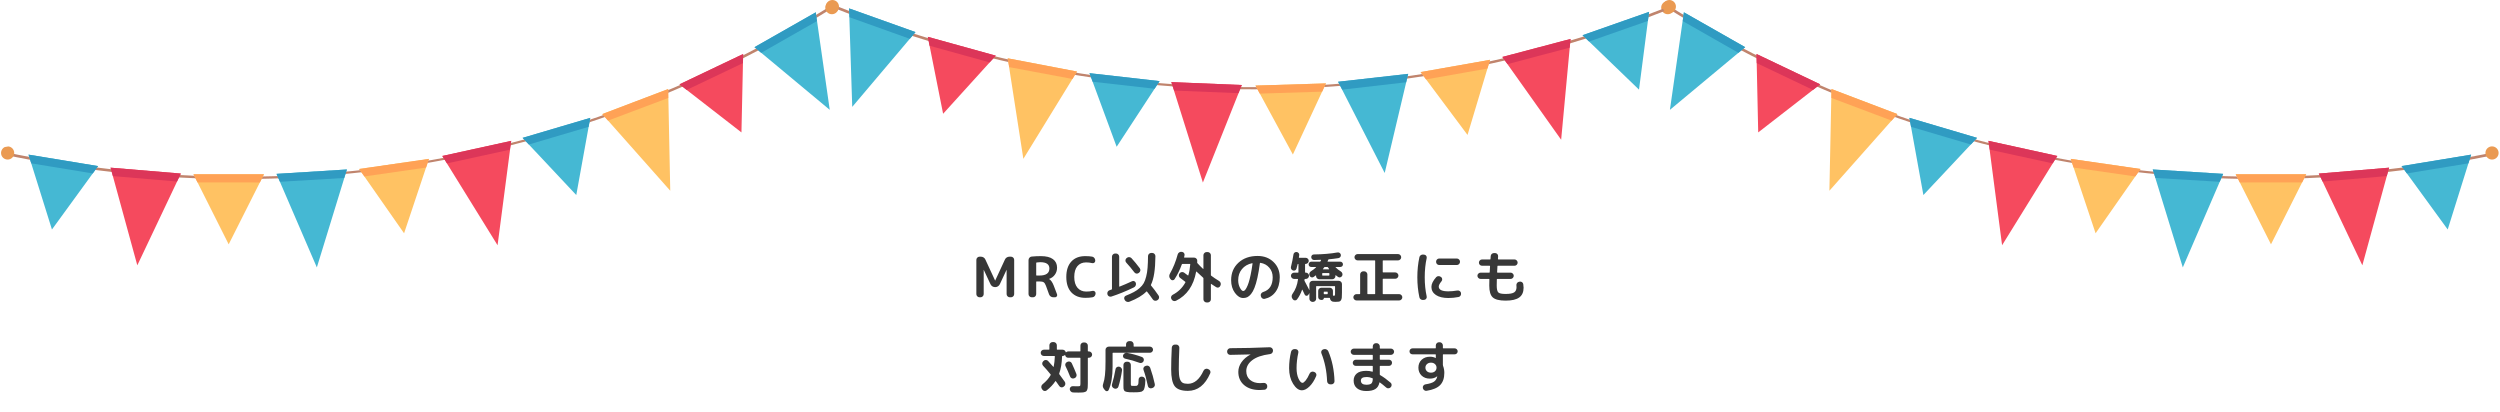 <svg width="1438" height="237" viewBox="0 0 1438 237" fill="none" xmlns="http://www.w3.org/2000/svg">
<path d="M563.421 171C562.93 171 562.503 170.819 562.141 170.456C561.778 170.093 561.597 169.667 561.597 169.176V149.464C561.597 148.973 561.778 148.547 562.141 148.184C562.503 147.821 562.93 147.64 563.421 147.64H564.221C564.775 147.64 565.287 147.789 565.757 148.088C566.226 148.387 566.567 148.781 566.781 149.272L572.381 161.368C572.381 161.389 572.391 161.4 572.413 161.4C572.434 161.4 572.445 161.389 572.445 161.368L578.045 149.272C578.258 148.781 578.599 148.387 579.069 148.088C579.538 147.789 580.05 147.64 580.605 147.64H581.533C582.023 147.64 582.45 147.821 582.813 148.184C583.175 148.547 583.357 148.973 583.357 149.464V169.176C583.357 169.667 583.175 170.093 582.813 170.456C582.45 170.819 582.023 171 581.533 171H580.829C580.338 171 579.911 170.819 579.549 170.456C579.186 170.093 579.005 169.667 579.005 169.176V155.256C579.005 155.235 578.994 155.224 578.973 155.224C578.951 155.224 578.941 155.235 578.941 155.256L575.101 163.48C574.866 163.971 574.503 164.376 574.013 164.696C573.543 164.995 573.042 165.144 572.509 165.144H572.317C571.783 165.144 571.271 164.995 570.781 164.696C570.311 164.376 569.959 163.971 569.725 163.48L565.885 155.256C565.885 155.235 565.874 155.224 565.853 155.224C565.831 155.224 565.821 155.235 565.821 155.256V169.176C565.821 169.667 565.639 170.093 565.277 170.456C564.914 170.819 564.487 171 563.997 171H563.421ZM596.025 151.288V158.232C596.025 158.403 596.121 158.488 596.313 158.488H597.913C601.711 158.488 603.609 157.133 603.609 154.424C603.609 152.013 601.849 150.808 598.329 150.808C597.689 150.808 597.017 150.861 596.313 150.968C596.121 151.011 596.025 151.117 596.025 151.288ZM593.433 171C592.943 171 592.516 170.819 592.153 170.456C591.791 170.093 591.609 169.667 591.609 169.176V149.624C591.609 149.112 591.78 148.653 592.121 148.248C592.463 147.843 592.889 147.619 593.401 147.576C595.215 147.405 596.964 147.32 598.649 147.32C601.785 147.32 604.132 147.907 605.689 149.08C607.247 150.232 608.025 151.864 608.025 153.976C608.025 155.491 607.609 156.824 606.777 157.976C605.967 159.128 604.868 159.939 603.481 160.408C603.46 160.408 603.449 160.419 603.449 160.44C603.449 160.483 603.46 160.504 603.481 160.504C604.505 161.144 605.38 162.403 606.105 164.28L608.025 169.304C608.175 169.709 608.121 170.093 607.865 170.456C607.631 170.819 607.3 171 606.873 171H605.881C605.327 171 604.825 170.851 604.377 170.552C603.929 170.232 603.609 169.816 603.417 169.304L601.625 164.376C601.241 163.352 600.804 162.68 600.313 162.36C599.823 162.04 598.98 161.88 597.785 161.88H596.313C596.121 161.88 596.025 161.976 596.025 162.168V169.176C596.025 169.667 595.844 170.093 595.481 170.456C595.14 170.819 594.724 171 594.233 171H593.433ZM624.314 171.32C620.943 171.32 618.266 170.285 616.282 168.216C614.319 166.125 613.338 163.16 613.338 159.32C613.338 155.523 614.287 152.579 616.186 150.488C618.106 148.376 620.783 147.32 624.218 147.32C625.797 147.32 627.119 147.416 628.186 147.608C628.698 147.693 629.125 147.949 629.466 148.376C629.807 148.803 629.978 149.283 629.978 149.816V150.072C629.978 150.52 629.786 150.872 629.402 151.128C629.039 151.384 628.645 151.459 628.218 151.352C627.173 151.075 625.999 150.936 624.698 150.936C622.586 150.936 620.922 151.661 619.706 153.112C618.511 154.563 617.914 156.632 617.914 159.32C617.914 161.987 618.533 164.056 619.77 165.528C621.029 166.979 622.703 167.704 624.794 167.704C626.202 167.704 627.407 167.576 628.41 167.32C628.837 167.213 629.231 167.288 629.594 167.544C629.978 167.8 630.17 168.152 630.17 168.6V168.824C630.17 169.357 629.999 169.837 629.658 170.264C629.338 170.669 628.911 170.915 628.378 171C627.162 171.213 625.807 171.32 624.314 171.32ZM637.011 169.368L636.979 169.24C636.851 168.749 636.905 168.28 637.139 167.832C637.395 167.384 637.758 167.085 638.227 166.936C638.355 166.893 638.537 166.829 638.771 166.744C639.027 166.659 639.219 166.595 639.347 166.552C639.518 166.488 639.603 166.371 639.603 166.2V147.64C639.603 147.149 639.785 146.723 640.147 146.36C640.51 145.997 640.937 145.816 641.427 145.816H641.939C642.43 145.816 642.857 145.997 643.219 146.36C643.582 146.723 643.763 147.149 643.763 147.64V164.664C643.763 164.835 643.838 164.899 643.987 164.856C646.121 164.024 648.521 162.989 651.187 161.752C651.614 161.539 652.041 161.539 652.467 161.752C652.894 161.944 653.171 162.264 653.299 162.712L653.331 162.744C653.481 163.235 653.449 163.736 653.235 164.248C653.022 164.739 652.681 165.091 652.211 165.304C647.667 167.501 643.347 169.261 639.251 170.584C638.782 170.733 638.323 170.691 637.875 170.456C637.427 170.221 637.139 169.859 637.011 169.368ZM652.467 156.632C650.995 154.669 649.449 152.813 647.827 151.064C647.486 150.701 647.326 150.275 647.347 149.784C647.369 149.272 647.561 148.856 647.923 148.536L648.179 148.344C648.563 148.003 649.001 147.853 649.491 147.896C650.003 147.917 650.441 148.109 650.803 148.472C652.382 150.179 653.982 152.12 655.603 154.296C655.902 154.701 656.009 155.16 655.923 155.672C655.838 156.163 655.593 156.557 655.187 156.856L654.995 157.016C654.59 157.315 654.142 157.432 653.651 157.368C653.161 157.283 652.766 157.037 652.467 156.632ZM646.835 172.312C646.601 171.907 646.558 171.469 646.707 171C646.857 170.552 647.155 170.243 647.603 170.072C649.459 169.325 650.985 168.632 652.179 167.992C653.395 167.352 654.505 166.584 655.507 165.688C656.531 164.792 657.321 163.853 657.875 162.872C658.43 161.869 658.899 160.6 659.283 159.064C659.689 157.507 659.955 155.821 660.083 154.008C660.233 152.195 660.318 149.965 660.339 147.32C660.339 146.829 660.521 146.403 660.883 146.04C661.246 145.677 661.673 145.496 662.163 145.496H662.803C663.294 145.496 663.71 145.677 664.051 146.04C664.414 146.403 664.595 146.829 664.595 147.32C664.553 151.224 664.329 154.488 663.923 157.112C663.539 159.736 662.91 161.965 662.035 163.8C661.971 163.949 661.993 164.099 662.099 164.248C663.422 165.805 664.862 167.725 666.419 170.008C666.697 170.435 666.782 170.893 666.675 171.384C666.59 171.875 666.334 172.259 665.907 172.536L665.619 172.728C665.214 173.005 664.755 173.091 664.243 172.984C663.753 172.877 663.369 172.621 663.091 172.216C661.875 170.467 660.766 168.973 659.763 167.736C659.635 167.587 659.507 167.576 659.379 167.704C657.289 169.88 654.035 171.832 649.619 173.56C649.129 173.752 648.627 173.752 648.115 173.56C647.625 173.389 647.251 173.08 646.995 172.632L646.835 172.312ZM694.035 173.976C693.545 173.976 693.118 173.795 692.755 173.432C692.393 173.091 692.211 172.675 692.211 172.184V160.152C692.211 159.981 692.147 159.832 692.019 159.704C690.483 158.36 689.225 157.197 688.243 156.216C688.222 156.173 688.179 156.163 688.115 156.184C688.073 156.205 688.041 156.237 688.019 156.28C686.547 164.365 682.675 169.944 676.403 173.016C675.934 173.229 675.454 173.251 674.963 173.08C674.473 172.931 674.11 172.621 673.875 172.152L673.747 171.928C673.534 171.501 673.502 171.064 673.651 170.616C673.822 170.147 674.121 169.795 674.547 169.56C677.683 167.939 680.105 165.581 681.811 162.488C681.897 162.317 681.875 162.179 681.747 162.072C681.363 161.773 680.819 161.357 680.115 160.824C679.411 160.291 678.974 159.96 678.803 159.832C678.398 159.533 678.163 159.139 678.099 158.648C678.035 158.136 678.153 157.677 678.451 157.272L678.515 157.208C678.814 156.803 679.219 156.568 679.731 156.504C680.243 156.419 680.702 156.525 681.107 156.824C682.046 157.507 682.75 158.029 683.219 158.392C683.39 158.52 683.497 158.488 683.539 158.296C684.094 156.44 684.457 154.371 684.627 152.088C684.627 151.896 684.542 151.8 684.371 151.8H680.179C679.987 151.8 679.859 151.885 679.795 152.056C678.643 155.235 677.246 158.083 675.603 160.6C675.347 160.984 674.985 161.187 674.515 161.208C674.046 161.229 673.673 161.059 673.395 160.696L673.139 160.376C672.798 159.949 672.606 159.48 672.563 158.968C672.521 158.435 672.638 157.933 672.915 157.464C674.835 154.072 676.329 150.381 677.395 146.392C677.523 145.901 677.801 145.507 678.227 145.208C678.654 144.909 679.123 144.792 679.635 144.856L679.923 144.888C680.414 144.952 680.798 145.187 681.075 145.592C681.353 145.976 681.438 146.403 681.331 146.872C681.225 147.427 681.15 147.768 681.107 147.896C681.065 148.088 681.129 148.184 681.299 148.184H686.899C687.39 148.184 687.806 148.365 688.147 148.728C688.51 149.069 688.681 149.485 688.659 149.976C688.659 150.467 688.649 150.829 688.627 151.064C688.627 151.192 688.702 151.331 688.851 151.48L688.915 151.544C689.833 152.568 690.857 153.603 691.987 154.648C692.03 154.691 692.073 154.701 692.115 154.68C692.179 154.659 692.211 154.627 692.211 154.584V146.776C692.211 146.285 692.393 145.869 692.755 145.528C693.118 145.165 693.545 144.984 694.035 144.984H694.675C695.166 144.984 695.593 145.165 695.955 145.528C696.318 145.869 696.499 146.285 696.499 146.776V158.168C696.499 158.36 696.563 158.499 696.691 158.584C698.014 159.587 699.507 160.589 701.171 161.592C701.619 161.869 701.929 162.243 702.099 162.712C702.27 163.181 702.249 163.661 702.035 164.152L701.875 164.472C701.683 164.92 701.363 165.219 700.915 165.368C700.467 165.517 700.03 165.464 699.603 165.208C698.451 164.504 697.481 163.875 696.691 163.32C696.563 163.235 696.499 163.277 696.499 163.448V172.184C696.499 172.675 696.318 173.091 695.955 173.432C695.593 173.795 695.166 173.976 694.675 173.976H694.035ZM720.243 151.384C717.747 151.917 715.785 153.059 714.355 154.808C712.926 156.536 712.211 158.659 712.211 161.176C712.211 162.797 712.542 164.237 713.203 165.496C713.865 166.755 714.494 167.384 715.091 167.384C715.39 167.384 715.699 167.245 716.019 166.968C716.339 166.669 716.691 166.147 717.075 165.4C717.481 164.632 717.865 163.683 718.227 162.552C718.611 161.4 718.995 159.885 719.379 158.008C719.785 156.109 720.147 153.976 720.467 151.608C720.489 151.544 720.467 151.491 720.403 151.448C720.361 151.384 720.307 151.363 720.243 151.384ZM715.091 171.416C713.363 171.416 711.774 170.424 710.323 168.44C708.873 166.456 708.147 164.035 708.147 161.176C708.147 157.037 709.555 153.677 712.371 151.096C715.187 148.515 718.867 147.224 723.411 147.224C727.081 147.224 730.11 148.376 732.499 150.68C734.91 152.984 736.115 155.917 736.115 159.48C736.115 162.829 735.337 165.592 733.779 167.768C732.243 169.923 730.131 171.299 727.443 171.896C726.931 172.003 726.462 171.907 726.035 171.608C725.63 171.309 725.374 170.904 725.267 170.392L725.203 170.104C725.097 169.635 725.182 169.197 725.459 168.792C725.737 168.387 726.11 168.109 726.579 167.96C730.227 166.829 732.051 164.003 732.051 159.48C732.051 157.304 731.401 155.469 730.099 153.976C728.819 152.461 727.134 151.533 725.043 151.192C724.851 151.149 724.734 151.224 724.691 151.416C724.265 154.637 723.785 157.443 723.251 159.832C722.718 162.2 722.153 164.12 721.555 165.592C720.979 167.043 720.329 168.216 719.603 169.112C718.878 169.987 718.163 170.595 717.459 170.936C716.755 171.256 715.966 171.416 715.091 171.416ZM743.699 155.576C743.251 155.427 742.921 155.139 742.707 154.712C742.494 154.285 742.451 153.848 742.579 153.4C743.198 150.968 743.667 148.643 743.987 146.424C744.051 145.955 744.254 145.581 744.595 145.304C744.958 145.027 745.374 144.909 745.843 144.952C746.291 144.995 746.665 145.197 746.963 145.56C747.262 145.901 747.379 146.296 747.315 146.744L747.123 147.992C747.081 148.184 747.155 148.28 747.347 148.28H751.027C751.497 148.28 751.902 148.451 752.243 148.792C752.606 149.133 752.787 149.549 752.787 150.04C752.787 150.531 752.606 150.947 752.243 151.288C751.902 151.629 751.497 151.8 751.027 151.8H750.931C750.761 151.8 750.675 151.896 750.675 152.088V156.536C750.675 156.728 750.761 156.824 750.931 156.824H751.155C751.646 156.824 752.062 157.005 752.403 157.368C752.766 157.709 752.947 158.125 752.947 158.616C752.947 159.107 752.766 159.533 752.403 159.896C752.062 160.259 751.646 160.44 751.155 160.44H750.707C750.537 160.44 750.43 160.536 750.387 160.728C750.387 160.792 750.377 160.867 750.355 160.952C750.334 161.037 750.323 161.112 750.323 161.176C750.281 161.325 750.313 161.485 750.419 161.656C751.017 162.744 751.859 164.365 752.947 166.52C753.033 166.691 753.086 166.819 753.107 166.904C753.129 166.904 753.15 166.893 753.171 166.872V163.352C753.171 162.861 753.353 162.435 753.715 162.072C754.078 161.709 754.505 161.528 754.995 161.528H770.067C770.558 161.528 770.985 161.709 771.347 162.072C771.71 162.435 771.891 162.861 771.891 163.352V168.376C771.891 169.656 771.859 170.605 771.795 171.224C771.731 171.843 771.561 172.355 771.283 172.76C771.006 173.165 770.654 173.411 770.227 173.496C769.801 173.581 769.15 173.624 768.275 173.624C768.211 173.624 767.774 173.603 766.963 173.56C766.451 173.539 766.003 173.336 765.619 172.952C765.257 172.589 765.054 172.152 765.011 171.64V171.576C765.011 171.405 764.905 171.32 764.691 171.32H763.699H761.651C761.545 171.32 761.491 171.373 761.491 171.48C761.491 171.757 761.385 171.992 761.171 172.184C760.979 172.397 760.745 172.504 760.467 172.504H759.859C759.411 172.504 759.027 172.344 758.707 172.024C758.387 171.704 758.227 171.32 758.227 170.872V167.288C758.227 166.797 758.409 166.381 758.771 166.04C759.134 165.677 759.561 165.496 760.051 165.496H764.915C765.406 165.496 765.822 165.677 766.163 166.04C766.526 166.381 766.707 166.797 766.707 167.288V169.816C766.707 170.008 766.803 170.104 766.995 170.104H767.059C767.486 170.104 767.731 170.051 767.795 169.944C767.881 169.816 767.923 169.421 767.923 168.76V164.856C767.923 164.664 767.827 164.568 767.635 164.568H757.299C757.129 164.568 757.043 164.664 757.043 164.856V171.864C757.043 172.355 756.862 172.771 756.499 173.112C756.137 173.475 755.71 173.656 755.219 173.656H754.995C754.505 173.656 754.078 173.475 753.715 173.112C753.353 172.771 753.171 172.355 753.171 171.864V168.6C753.15 168.579 753.129 168.568 753.107 168.568C753.022 168.909 752.841 169.229 752.563 169.528L752.403 169.752C752.105 170.072 751.742 170.2 751.315 170.136C750.91 170.051 750.622 169.816 750.451 169.432C750.174 168.813 749.737 167.885 749.139 166.648C749.097 166.584 749.033 166.605 748.947 166.712C748.179 168.888 747.209 170.733 746.035 172.248C745.737 172.632 745.342 172.813 744.851 172.792C744.382 172.792 743.998 172.6 743.699 172.216L743.443 171.864C743.123 171.459 742.963 171 742.963 170.488C742.963 169.955 743.113 169.485 743.411 169.08C745.118 166.733 746.185 163.949 746.611 160.728C746.654 160.536 746.579 160.44 746.387 160.44H744.371C743.881 160.44 743.454 160.259 743.091 159.896C742.729 159.533 742.547 159.107 742.547 158.616C742.547 158.125 742.729 157.709 743.091 157.368C743.454 157.005 743.881 156.824 744.371 156.824H746.611C746.782 156.824 746.867 156.728 746.867 156.536V152.024C746.867 151.875 746.793 151.8 746.643 151.8C746.515 151.8 746.43 151.875 746.387 152.024C746.238 152.707 746.025 153.539 745.747 154.52C745.619 154.968 745.353 155.299 744.947 155.512C744.542 155.704 744.126 155.725 743.699 155.576ZM763.699 168.92V168.024C763.699 167.853 763.603 167.768 763.411 167.768H761.683C761.513 167.768 761.427 167.853 761.427 168.024V168.92C761.427 169.112 761.513 169.208 761.683 169.208H763.411C763.603 169.208 763.699 169.112 763.699 168.92ZM768.307 153.56C768.265 153.56 768.233 153.592 768.211 153.656C768.19 153.699 768.19 153.731 768.211 153.752C769.065 154.627 770.078 155.427 771.251 156.152C771.678 156.408 771.966 156.781 772.115 157.272C772.265 157.741 772.233 158.2 772.019 158.648C771.785 159.075 771.433 159.363 770.963 159.512C770.515 159.661 770.089 159.597 769.683 159.32C769.086 158.893 768.649 158.563 768.371 158.328C768.222 158.221 768.147 158.253 768.147 158.424V158.808C768.147 159.299 767.966 159.725 767.603 160.088C767.262 160.451 766.846 160.632 766.355 160.632H760.531H758.835C758.345 160.632 757.918 160.451 757.555 160.088C757.193 159.725 757.011 159.299 757.011 158.808V158.52C757.011 158.477 756.979 158.445 756.915 158.424C756.873 158.403 756.83 158.403 756.787 158.424C756.531 158.637 756.126 158.936 755.571 159.32C755.166 159.597 754.739 159.661 754.291 159.512C753.843 159.363 753.513 159.075 753.299 158.648L753.267 158.552C753.054 158.083 753.022 157.613 753.171 157.144C753.321 156.675 753.619 156.301 754.067 156.024C755.241 155.299 756.211 154.552 756.979 153.784C757.022 153.741 757.033 153.699 757.011 153.656C756.99 153.592 756.958 153.56 756.915 153.56H754.227C753.801 153.56 753.438 153.421 753.139 153.144C752.862 152.845 752.723 152.483 752.723 152.056C752.723 151.629 752.873 151.267 753.171 150.968C753.47 150.669 753.822 150.52 754.227 150.52H759.155C759.326 150.52 759.465 150.435 759.571 150.264L759.859 149.688C759.902 149.645 759.902 149.592 759.859 149.528C759.838 149.464 759.795 149.432 759.731 149.432C758.878 149.475 757.598 149.517 755.891 149.56C755.443 149.56 755.059 149.411 754.739 149.112C754.419 148.792 754.249 148.408 754.227 147.96C754.206 147.533 754.334 147.16 754.611 146.84C754.91 146.52 755.273 146.36 755.699 146.36C760.862 146.296 765.406 145.912 769.331 145.208C769.779 145.123 770.185 145.208 770.547 145.464C770.931 145.72 771.166 146.072 771.251 146.52C771.337 146.989 771.241 147.416 770.963 147.8C770.686 148.163 770.313 148.387 769.843 148.472C767.795 148.792 765.971 149.016 764.371 149.144C764.201 149.144 764.073 149.251 763.987 149.464C763.945 149.571 763.827 149.848 763.635 150.296C763.55 150.445 763.603 150.52 763.795 150.52H770.963C771.369 150.52 771.721 150.669 772.019 150.968C772.318 151.267 772.467 151.629 772.467 152.056C772.467 152.483 772.318 152.845 772.019 153.144C771.721 153.421 771.369 153.56 770.963 153.56H768.307ZM760.979 154.712C760.873 154.861 760.905 154.936 761.075 154.936H764.371C764.414 154.936 764.446 154.915 764.467 154.872C764.51 154.808 764.521 154.755 764.499 154.712C764.265 154.392 764.051 154.083 763.859 153.784C763.753 153.635 763.625 153.56 763.475 153.56H762.099C761.929 153.56 761.79 153.635 761.683 153.784C761.577 153.933 761.342 154.243 760.979 154.712ZM764.659 158.232V157.368C764.659 157.176 764.563 157.08 764.371 157.08H760.787C760.617 157.08 760.531 157.176 760.531 157.368V158.232C760.531 158.424 760.617 158.52 760.787 158.52H764.371C764.563 158.52 764.659 158.424 764.659 158.232ZM780.275 172.824C779.785 172.824 779.358 172.643 778.995 172.28C778.633 171.917 778.451 171.491 778.451 171C778.451 170.509 778.633 170.083 778.995 169.72C779.358 169.357 779.785 169.176 780.275 169.176H782.067C782.259 169.176 782.355 169.091 782.355 168.92V157.88C782.355 157.389 782.526 156.963 782.867 156.6C783.23 156.237 783.657 156.056 784.147 156.056H784.691C785.182 156.056 785.609 156.237 785.971 156.6C786.334 156.963 786.515 157.389 786.515 157.88V168.92C786.515 169.091 786.601 169.176 786.771 169.176H790.707C790.899 169.176 790.995 169.091 790.995 168.92V150.04C790.995 149.869 790.899 149.784 790.707 149.784H780.915C780.425 149.784 779.998 149.603 779.635 149.24C779.273 148.877 779.091 148.451 779.091 147.96C779.091 147.469 779.273 147.043 779.635 146.68C779.998 146.317 780.425 146.136 780.915 146.136H804.147C804.638 146.136 805.065 146.317 805.427 146.68C805.79 147.043 805.971 147.469 805.971 147.96C805.971 148.451 805.79 148.877 805.427 149.24C805.065 149.603 804.638 149.784 804.147 149.784H795.635C795.443 149.784 795.347 149.869 795.347 150.04V156.44C795.347 156.611 795.443 156.696 795.635 156.696H802.547C803.038 156.696 803.465 156.877 803.827 157.24C804.19 157.603 804.371 158.029 804.371 158.52C804.371 159.011 804.19 159.437 803.827 159.8C803.465 160.163 803.038 160.344 802.547 160.344H795.635C795.443 160.344 795.347 160.429 795.347 160.6V168.92C795.347 169.091 795.443 169.176 795.635 169.176H804.787C805.278 169.176 805.705 169.357 806.067 169.72C806.43 170.083 806.611 170.509 806.611 171C806.611 171.491 806.43 171.917 806.067 172.28C805.705 172.643 805.278 172.824 804.787 172.824H780.275ZM827.827 148.696H837.971C838.462 148.696 838.889 148.877 839.251 149.24C839.614 149.603 839.795 150.029 839.795 150.52V150.616C839.795 151.107 839.614 151.533 839.251 151.896C838.889 152.259 838.462 152.44 837.971 152.44H827.827C827.337 152.44 826.91 152.259 826.547 151.896C826.206 151.533 826.035 151.107 826.035 150.616V150.52C826.035 150.029 826.206 149.603 826.547 149.24C826.91 148.877 827.337 148.696 827.827 148.696ZM818.643 172.536C818.131 172.6 817.662 172.483 817.235 172.184C816.809 171.907 816.542 171.512 816.435 171C815.646 167.395 815.251 163.555 815.251 159.48C815.251 155.405 815.646 151.565 816.435 147.96C816.542 147.448 816.809 147.053 817.235 146.776C817.662 146.477 818.131 146.36 818.643 146.424L819.251 146.488C819.721 146.531 820.094 146.755 820.371 147.16C820.649 147.565 820.734 148.003 820.627 148.472C819.881 151.843 819.507 155.512 819.507 159.48C819.507 163.448 819.881 167.117 820.627 170.488C820.734 170.957 820.649 171.395 820.371 171.8C820.094 172.205 819.721 172.429 819.251 172.472L818.643 172.536ZM833.075 171.416C830.067 171.416 827.689 170.84 825.939 169.688C824.211 168.515 823.347 166.957 823.347 165.016C823.347 163.352 824.265 161.485 826.099 159.416C826.441 159.032 826.878 158.84 827.411 158.84C827.945 158.819 828.403 158.968 828.787 159.288L828.947 159.384C829.331 159.683 829.534 160.077 829.555 160.568C829.577 161.059 829.427 161.485 829.107 161.848C828.083 163.085 827.571 164.088 827.571 164.856C827.571 166.669 829.406 167.576 833.075 167.576C834.697 167.576 836.435 167.416 838.291 167.096C838.782 167.011 839.23 167.117 839.635 167.416C840.041 167.693 840.286 168.067 840.371 168.536V168.664C840.457 169.176 840.361 169.645 840.083 170.072C839.806 170.499 839.422 170.755 838.931 170.84C837.011 171.224 835.059 171.416 833.075 171.416ZM851.635 160.44C851.145 160.44 850.718 160.259 850.355 159.896C849.993 159.533 849.811 159.107 849.811 158.616C849.811 158.125 849.993 157.709 850.355 157.368C850.718 157.005 851.145 156.824 851.635 156.824H856.595C856.787 156.824 856.883 156.728 856.883 156.536C856.947 155.405 857.011 154.275 857.075 153.144C857.075 152.952 856.99 152.856 856.819 152.856H852.467C851.977 152.856 851.55 152.685 851.187 152.344C850.846 151.981 850.675 151.555 850.675 151.064C850.675 150.573 850.846 150.147 851.187 149.784C851.55 149.421 851.977 149.24 852.467 149.24H857.043C857.235 149.24 857.331 149.155 857.331 148.984C857.353 148.792 857.374 148.515 857.395 148.152C857.417 147.768 857.438 147.48 857.459 147.288C857.481 146.797 857.683 146.381 858.067 146.04C858.473 145.699 858.921 145.539 859.411 145.56H860.051C860.542 145.581 860.947 145.773 861.267 146.136C861.609 146.499 861.758 146.925 861.715 147.416L861.619 148.952C861.619 149.144 861.705 149.24 861.875 149.24H871.155C871.646 149.24 872.062 149.421 872.403 149.784C872.766 150.147 872.947 150.573 872.947 151.064C872.947 151.555 872.766 151.981 872.403 152.344C872.062 152.685 871.646 152.856 871.155 152.856H861.619C861.427 152.856 861.331 152.941 861.331 153.112C861.289 154.115 861.225 155.256 861.139 156.536C861.139 156.728 861.235 156.824 861.427 156.824H868.915C869.406 156.824 869.822 157.005 870.163 157.368C870.526 157.709 870.707 158.125 870.707 158.616C870.707 159.107 870.526 159.533 870.163 159.896C869.822 160.259 869.406 160.44 868.915 160.44H861.267C861.075 160.44 860.979 160.536 860.979 160.728C860.937 162.563 860.915 163.747 860.915 164.28C860.915 166.307 861.225 167.619 861.843 168.216C862.462 168.792 863.859 169.08 866.035 169.08C868.403 169.08 870.035 168.781 870.931 168.184C871.849 167.587 872.307 166.573 872.307 165.144C872.307 164.995 872.286 164.707 872.243 164.28C872.179 163.768 872.275 163.309 872.531 162.904C872.809 162.477 873.182 162.211 873.651 162.104L874.067 162.008C874.558 161.901 875.006 161.987 875.411 162.264C875.838 162.541 876.094 162.925 876.179 163.416C876.307 164.205 876.371 164.888 876.371 165.464C876.371 168.003 875.539 169.88 873.875 171.096C872.211 172.312 869.598 172.92 866.035 172.92C862.451 172.92 859.987 172.301 858.643 171.064C857.299 169.848 856.627 167.587 856.627 164.28C856.627 163.747 856.649 162.563 856.691 160.728C856.691 160.536 856.606 160.44 856.435 160.44H851.635ZM617.816 217.624C617.347 217.795 616.877 217.773 616.408 217.56C615.96 217.325 615.651 216.973 615.48 216.504C614.691 214.477 613.827 212.504 612.888 210.584C612.675 210.136 612.653 209.688 612.824 209.24C612.995 208.771 613.304 208.44 613.752 208.248L614.072 208.088C614.541 207.875 615.011 207.853 615.48 208.024C615.949 208.195 616.291 208.515 616.504 208.984C617.485 211.096 618.371 213.155 619.16 215.16C619.331 215.629 619.309 216.099 619.096 216.568C618.904 217.016 618.573 217.325 618.104 217.496L617.816 217.624ZM600.408 204.76C599.917 204.76 599.491 204.579 599.128 204.216C598.787 203.853 598.616 203.427 598.616 202.936C598.616 202.445 598.787 202.029 599.128 201.688C599.491 201.325 599.917 201.144 600.408 201.144H603.352C603.523 201.144 603.608 201.048 603.608 200.856V198.584C603.608 198.093 603.789 197.667 604.152 197.304C604.515 196.941 604.941 196.76 605.432 196.76H606.072C606.563 196.76 606.989 196.941 607.352 197.304C607.715 197.667 607.896 198.093 607.896 198.584V200.856C607.896 201.048 607.981 201.144 608.152 201.144H611.224C611.651 201.144 612.035 201.283 612.376 201.56C612.717 201.837 612.931 202.179 613.016 202.584C613.059 202.691 613.133 202.701 613.24 202.616C613.603 202.296 614.008 202.136 614.456 202.136H621.176C621.368 202.136 621.464 202.051 621.464 201.88V198.776C621.464 198.285 621.635 197.869 621.976 197.528C622.339 197.165 622.765 196.984 623.256 196.984H623.896C624.387 196.984 624.813 197.165 625.176 197.528C625.539 197.869 625.72 198.285 625.72 198.776V201.88C625.72 202.051 625.816 202.136 626.008 202.136H626.36C626.851 202.136 627.277 202.317 627.64 202.68C628.003 203.043 628.184 203.469 628.184 203.96C628.184 204.451 628.003 204.877 627.64 205.24C627.277 205.603 626.851 205.784 626.36 205.784H626.008C625.816 205.784 625.72 205.869 625.72 206.04V220.6C625.72 221.475 625.699 222.168 625.656 222.68C625.635 223.171 625.549 223.629 625.4 224.056C625.251 224.504 625.08 224.824 624.888 225.016C624.696 225.208 624.376 225.368 623.928 225.496C623.48 225.645 623 225.731 622.488 225.752C621.976 225.795 621.272 225.816 620.376 225.816C619.181 225.816 618.136 225.795 617.24 225.752C616.728 225.731 616.291 225.539 615.928 225.176C615.565 224.813 615.363 224.376 615.32 223.864C615.299 223.395 615.459 222.989 615.8 222.648C616.141 222.285 616.557 222.115 617.048 222.136C618.541 222.179 619.405 222.2 619.64 222.2C620.515 222.2 621.037 222.136 621.208 222.008C621.379 221.859 621.464 221.421 621.464 220.696V206.04C621.464 205.869 621.368 205.784 621.176 205.784H614.456C614.029 205.784 613.645 205.656 613.304 205.4C612.984 205.123 612.781 204.771 612.696 204.344C612.653 204.216 612.568 204.195 612.44 204.28C612.077 204.6 611.672 204.76 611.224 204.76H611.192C611 204.76 610.904 204.856 610.904 205.048C610.776 208.888 610.232 212.141 609.272 214.808C609.208 214.979 609.229 215.139 609.336 215.288C610.147 216.333 611.192 217.773 612.472 219.608C612.749 220.035 612.845 220.504 612.76 221.016C612.696 221.507 612.461 221.912 612.056 222.232L611.768 222.456C611.384 222.755 610.947 222.872 610.456 222.808C609.965 222.723 609.581 222.477 609.304 222.072C608.109 220.365 607.448 219.427 607.32 219.256C607.235 219.128 607.139 219.139 607.032 219.288C605.731 221.229 604.067 222.989 602.04 224.568C601.656 224.867 601.219 224.973 600.728 224.888C600.237 224.803 599.853 224.547 599.576 224.12L599.256 223.64C598.979 223.235 598.883 222.776 598.968 222.264C599.053 221.752 599.299 221.336 599.704 221.016C601.773 219.331 603.32 217.571 604.344 215.736C604.408 215.608 604.387 215.469 604.28 215.32C602.68 213.336 601.251 211.693 599.992 210.392C599.651 210.029 599.48 209.603 599.48 209.112C599.48 208.621 599.661 208.195 600.024 207.832L600.28 207.576C600.621 207.213 601.048 207.043 601.56 207.064C602.072 207.064 602.499 207.245 602.84 207.608C603.736 208.568 604.739 209.688 605.848 210.968C605.891 211.011 605.933 211.032 605.976 211.032C606.019 211.011 606.051 210.979 606.072 210.936C606.435 209.229 606.659 207.267 606.744 205.048C606.744 204.856 606.648 204.76 606.456 204.76H600.408ZM635.704 224.568L635.032 223.768C634.285 222.851 634.125 221.837 634.552 220.728C635.043 219.299 635.384 217.645 635.576 215.768C635.789 213.891 635.896 211.235 635.896 207.8V201.176C635.896 200.685 636.077 200.269 636.44 199.928C636.803 199.565 637.229 199.384 637.72 199.384H647.416C647.608 199.384 647.704 199.288 647.704 199.096V198.04C647.704 197.549 647.875 197.123 648.216 196.76C648.579 196.397 649.005 196.216 649.496 196.216H650.264C650.755 196.216 651.171 196.397 651.512 196.76C651.875 197.123 652.056 197.549 652.056 198.04V199.096C652.056 199.288 652.152 199.384 652.344 199.384H661.464C661.933 199.384 662.339 199.555 662.68 199.896C663.043 200.237 663.224 200.653 663.224 201.144C663.224 201.635 663.043 202.051 662.68 202.392C662.339 202.733 661.933 202.904 661.464 202.904H640.248C640.056 202.904 639.96 202.989 639.96 203.16V210.904C639.96 216.557 639.203 221.037 637.688 224.344C637.517 224.749 637.208 224.973 636.76 225.016C636.333 225.059 635.981 224.909 635.704 224.568ZM643.704 210.904L643.864 210.936C644.355 211.043 644.749 211.309 645.048 211.736C645.368 212.141 645.485 212.589 645.4 213.08C644.888 216.536 644.184 219.661 643.288 222.456C643.139 222.925 642.829 223.256 642.36 223.448C641.891 223.661 641.432 223.672 640.984 223.48L640.728 223.352C640.259 223.16 639.917 222.829 639.704 222.36C639.491 221.891 639.469 221.411 639.64 220.92C640.429 218.403 641.101 215.533 641.656 212.312C641.741 211.821 641.987 211.448 642.392 211.192C642.797 210.915 643.235 210.819 643.704 210.904ZM652.184 225.656C651.16 225.656 650.36 225.645 649.784 225.624C649.208 225.603 648.664 225.539 648.152 225.432C647.64 225.325 647.277 225.208 647.064 225.08C646.872 224.952 646.691 224.717 646.52 224.376C646.349 224.035 646.253 223.683 646.232 223.32C646.211 222.957 646.2 222.445 646.2 221.784V209.88C646.2 209.389 646.381 208.963 646.744 208.6C647.107 208.237 647.533 208.056 648.024 208.056H648.664C649.155 208.056 649.571 208.237 649.912 208.6C650.275 208.963 650.456 209.389 650.456 209.88V220.856C650.456 221.411 650.531 221.741 650.68 221.848C650.851 221.933 651.416 221.976 652.376 221.976C653.016 221.976 653.453 221.965 653.688 221.944C653.923 221.901 654.157 221.752 654.392 221.496C654.627 221.24 654.765 220.888 654.808 220.44C654.851 219.971 654.893 219.245 654.936 218.264C654.957 217.773 655.149 217.368 655.512 217.048C655.875 216.728 656.301 216.589 656.792 216.632L657.08 216.664C657.592 216.728 658.008 216.963 658.328 217.368C658.669 217.752 658.829 218.2 658.808 218.712C658.765 219.608 658.723 220.355 658.68 220.952C658.637 221.528 658.552 222.083 658.424 222.616C658.317 223.149 658.2 223.565 658.072 223.864C657.965 224.163 657.773 224.44 657.496 224.696C657.219 224.952 656.952 225.133 656.696 225.24C656.461 225.347 656.077 225.432 655.544 225.496C655.032 225.581 654.541 225.624 654.072 225.624C653.624 225.645 652.995 225.656 652.184 225.656ZM647.16 206.296C646.712 206.189 646.371 205.944 646.136 205.56C645.901 205.155 645.859 204.739 646.008 204.312C646.179 203.821 646.477 203.459 646.904 203.224C647.331 202.968 647.789 202.883 648.28 202.968C651.075 203.48 653.923 204.269 656.824 205.336C657.293 205.507 657.624 205.827 657.816 206.296C658.008 206.744 658.008 207.203 657.816 207.672C657.624 208.141 657.293 208.472 656.824 208.664C656.376 208.856 655.917 208.867 655.448 208.696C652.845 207.715 650.083 206.915 647.16 206.296ZM659.224 210.392C659.715 210.221 660.184 210.253 660.632 210.488C661.101 210.723 661.421 211.075 661.592 211.544C662.68 214.595 663.565 217.731 664.248 220.952C664.355 221.443 664.269 221.901 663.992 222.328C663.715 222.755 663.331 223.043 662.84 223.192L662.392 223.32C661.923 223.448 661.475 223.384 661.048 223.128C660.621 222.893 660.365 222.541 660.28 222.072C659.533 218.509 658.691 215.405 657.752 212.76C657.581 212.291 657.603 211.843 657.816 211.416C658.029 210.968 658.371 210.669 658.84 210.52L659.224 210.392ZM683.256 224.824C679.629 224.824 677.123 223.949 675.736 222.2C674.349 220.429 673.656 217.176 673.656 212.44C673.656 208.579 673.773 204.419 674.008 199.96C674.051 199.448 674.243 199.021 674.584 198.68C674.947 198.339 675.384 198.179 675.896 198.2H676.664C677.155 198.221 677.56 198.413 677.88 198.776C678.221 199.139 678.381 199.565 678.36 200.056C678.147 204.643 678.04 208.771 678.04 212.44C678.04 214.744 678.221 216.504 678.584 217.72C678.968 218.915 679.512 219.725 680.216 220.152C680.92 220.557 681.933 220.76 683.256 220.76C686.947 220.76 689.955 218.243 692.28 213.208C692.493 212.76 692.824 212.44 693.272 212.248C693.741 212.035 694.211 212.013 694.68 212.184L695.096 212.376C695.565 212.547 695.907 212.867 696.12 213.336C696.333 213.805 696.333 214.264 696.12 214.712C693.197 221.453 688.909 224.824 683.256 224.824ZM707.64 204.12C707.149 204.12 706.723 203.949 706.36 203.608C706.019 203.245 705.848 202.819 705.848 202.328V202.104C705.848 201.613 706.029 201.187 706.392 200.824C706.755 200.461 707.181 200.28 707.672 200.28C714.968 200.259 722.509 200.077 730.296 199.736C730.787 199.715 731.224 199.875 731.608 200.216C731.992 200.557 732.195 200.973 732.216 201.464V201.688C732.237 202.2 732.077 202.648 731.736 203.032C731.416 203.395 731 203.608 730.488 203.672C725.965 204.248 722.563 205.421 720.28 207.192C717.997 208.941 716.856 211.032 716.856 213.464C716.856 215.597 717.581 217.283 719.032 218.52C720.483 219.757 722.392 220.376 724.76 220.376C725.485 220.376 726.189 220.333 726.872 220.248C727.363 220.205 727.8 220.333 728.184 220.632C728.589 220.931 728.824 221.325 728.888 221.816L728.92 222.104C728.984 222.595 728.867 223.043 728.568 223.448C728.269 223.875 727.875 224.12 727.384 224.184C726.36 224.291 725.411 224.344 724.536 224.344C720.803 224.344 717.827 223.395 715.608 221.496C713.389 219.597 712.28 217.059 712.28 213.88C712.28 211.939 712.888 210.093 714.104 208.344C715.32 206.595 717.037 205.123 719.256 203.928C719.277 203.928 719.288 203.907 719.288 203.864H719.256C715.949 203.992 712.077 204.077 707.64 204.12ZM763.352 219.256C763.117 213.432 762.019 208.077 760.056 203.192C759.885 202.744 759.896 202.307 760.088 201.88C760.28 201.432 760.611 201.133 761.08 200.984L761.528 200.856C762.019 200.707 762.499 200.749 762.968 200.984C763.459 201.197 763.811 201.539 764.024 202.008C766.221 207.149 767.416 212.899 767.608 219.256C767.629 219.747 767.459 220.173 767.096 220.536C766.733 220.899 766.307 221.08 765.816 221.08H765.176C764.685 221.08 764.259 220.899 763.896 220.536C763.555 220.173 763.373 219.747 763.352 219.256ZM748.856 224.504C747.043 224.504 745.357 223.267 743.8 220.792C742.264 218.317 741.496 215.32 741.496 211.8C741.496 208.579 741.869 205.421 742.616 202.328C742.744 201.816 743.021 201.421 743.448 201.144C743.896 200.845 744.387 200.728 744.92 200.792L745.464 200.856C745.933 200.899 746.296 201.123 746.552 201.528C746.829 201.933 746.915 202.371 746.808 202.84C746.125 205.869 745.784 208.856 745.784 211.8C745.784 214.168 746.157 216.163 746.904 217.784C747.672 219.405 748.429 220.216 749.176 220.216C749.645 220.216 750.253 219.768 751 218.872C751.747 217.955 752.504 216.632 753.272 214.904C753.485 214.435 753.816 214.104 754.264 213.912C754.733 213.699 755.203 213.677 755.672 213.848L756.024 213.976C756.493 214.147 756.835 214.467 757.048 214.936C757.261 215.384 757.272 215.832 757.08 216.28C755.992 218.861 754.691 220.877 753.176 222.328C751.661 223.779 750.221 224.504 748.856 224.504ZM785.88 221.304C787.288 221.304 788.259 221.069 788.792 220.6C789.325 220.109 789.603 219.203 789.624 217.88C789.624 217.709 789.539 217.592 789.368 217.528C788.216 217.08 787.192 216.856 786.296 216.856C785.037 216.856 784.131 217.027 783.576 217.368C783.043 217.709 782.776 218.232 782.776 218.936C782.776 219.683 783.043 220.269 783.576 220.696C784.131 221.101 784.899 221.304 785.88 221.304ZM778.744 204.12C778.253 204.12 777.827 203.939 777.464 203.576C777.101 203.213 776.92 202.787 776.92 202.296C776.92 201.805 777.101 201.389 777.464 201.048C777.827 200.685 778.253 200.504 778.744 200.504H789.336C789.528 200.504 789.624 200.408 789.624 200.216V199.224C789.624 198.733 789.795 198.307 790.136 197.944C790.499 197.581 790.925 197.4 791.416 197.4H791.864C792.355 197.4 792.771 197.581 793.112 197.944C793.475 198.307 793.656 198.733 793.656 199.224V200.216C793.656 200.408 793.752 200.504 793.944 200.504H800.056C800.547 200.504 800.973 200.685 801.336 201.048C801.699 201.389 801.88 201.805 801.88 202.296C801.88 202.787 801.699 203.213 801.336 203.576C800.973 203.939 800.547 204.12 800.056 204.12H793.944C793.752 204.12 793.656 204.205 793.656 204.376V206.616C793.656 206.808 793.752 206.904 793.944 206.904H798.936C799.427 206.904 799.843 207.075 800.184 207.416C800.525 207.757 800.696 208.173 800.696 208.664C800.696 209.155 800.525 209.581 800.184 209.944C799.843 210.285 799.427 210.456 798.936 210.456H793.944C793.752 210.456 793.656 210.552 793.656 210.744V215.352C793.656 215.523 793.731 215.661 793.88 215.768C795.8 216.877 797.795 218.328 799.864 220.12C800.248 220.44 800.451 220.856 800.472 221.368C800.493 221.88 800.333 222.317 799.992 222.68L799.896 222.776C799.555 223.139 799.128 223.331 798.616 223.352C798.125 223.395 797.699 223.245 797.336 222.904C795.992 221.731 794.787 220.76 793.72 219.992C793.571 219.885 793.475 219.917 793.432 220.088C793.091 221.795 792.312 223.021 791.096 223.768C789.901 224.536 788.163 224.92 785.88 224.92C783.619 224.92 781.837 224.387 780.536 223.32C779.256 222.275 778.616 220.813 778.616 218.936C778.616 217.251 779.203 215.896 780.376 214.872C781.571 213.827 783.405 213.304 785.88 213.304C787.096 213.304 788.259 213.464 789.368 213.784C789.539 213.827 789.624 213.763 789.624 213.592V210.744C789.624 210.552 789.528 210.456 789.336 210.456H779.864C779.373 210.456 778.957 210.285 778.616 209.944C778.275 209.603 778.104 209.187 778.104 208.696C778.104 208.205 778.275 207.789 778.616 207.448C778.957 207.085 779.373 206.904 779.864 206.904H789.336C789.528 206.904 789.624 206.808 789.624 206.616V204.408C789.624 204.216 789.528 204.12 789.336 204.12H778.744ZM825.4 213.56C825.997 213.005 826.296 212.312 826.296 211.48C826.296 210.648 825.997 209.965 825.4 209.432C824.803 208.877 824.035 208.6 823.096 208.6C822.157 208.6 821.389 208.877 820.792 209.432C820.195 209.965 819.896 210.648 819.896 211.48C819.896 212.312 820.195 213.005 820.792 213.56C821.389 214.093 822.157 214.36 823.096 214.36C824.035 214.36 824.803 214.093 825.4 213.56ZM812.44 203.8C811.971 203.8 811.565 203.64 811.224 203.32C810.904 202.979 810.744 202.573 810.744 202.104C810.744 201.635 810.904 201.229 811.224 200.888C811.565 200.547 811.971 200.376 812.44 200.376H825.592C825.784 200.376 825.88 200.291 825.88 200.12V198.68C825.88 198.189 826.061 197.763 826.424 197.4C826.787 197.037 827.213 196.856 827.704 196.856H828.12C828.611 196.856 829.037 197.037 829.4 197.4C829.763 197.763 829.944 198.189 829.944 198.68V200.088C829.944 200.28 830.029 200.376 830.2 200.376H836.76C837.229 200.376 837.624 200.547 837.944 200.888C838.285 201.229 838.456 201.635 838.456 202.104C838.456 202.573 838.285 202.979 837.944 203.32C837.624 203.64 837.229 203.8 836.76 203.8H830.2C830.029 203.8 829.944 203.896 829.944 204.088V209.88C829.944 210.093 829.976 210.275 830.04 210.424C830.531 211.704 830.776 213.048 830.776 214.456C830.776 217.485 829.987 219.821 828.408 221.464C826.829 223.107 824.216 224.216 820.568 224.792C820.077 224.877 819.619 224.76 819.192 224.44C818.787 224.12 818.531 223.715 818.424 223.224V223.096C818.339 222.627 818.435 222.2 818.712 221.816C819.011 221.411 819.405 221.165 819.896 221.08C822.221 220.717 823.864 220.205 824.824 219.544C825.784 218.861 826.403 217.891 826.68 216.632C826.68 216.611 826.68 216.589 826.68 216.568C826.701 216.547 826.712 216.525 826.712 216.504V216.472H826.616C825.528 217.347 824.141 217.784 822.456 217.784C820.515 217.784 818.925 217.197 817.688 216.024C816.472 214.829 815.864 213.315 815.864 211.48C815.864 209.624 816.483 208.109 817.72 206.936C818.979 205.763 820.6 205.176 822.584 205.176C823.715 205.176 824.781 205.421 825.784 205.912C825.805 205.912 825.816 205.923 825.816 205.944C825.816 205.944 825.827 205.944 825.848 205.944C825.869 205.944 825.88 205.933 825.88 205.912V204.088C825.88 203.896 825.784 203.8 825.592 203.8H812.44Z" fill="#373737"/>
<g clip-path="url(#clip0_373_34)">
<path d="M1189.45 93.288C1108.48 79.011 1031.13 49.302 959.545 4.967L960.353 3.648C1104.8 93.105 1269.06 122.068 1435.37 87.407L1435.7 88.925C1353.26 106.103 1270.42 107.565 1189.45 93.288Z" fill="#C0846D"/>
<path d="M968.568 7.074L960.533 63.181L1003.83 27.134L968.568 7.074Z" fill="#45B8D3"/>
<path d="M967.925 12.141L999.954 30.391L1003.83 27.134L968.568 7.074L967.925 12.141Z" fill="#309BC2"/>
<path d="M1053.46 51.203L1052.27 109.712L1091.37 65.621L1053.46 51.203Z" fill="#FFC263"/>
<path d="M1053.44 56.349L1088.06 69.374L1091.37 65.621L1053.46 51.203L1053.44 56.349Z" fill="#FFA256"/>
<path d="M1098.29 67.785L1106.33 112.19L1137.2 79.295L1098.29 67.785Z" fill="#45B8D3"/>
<path d="M1099.24 72.955L1133.61 83.118L1137.2 79.295L1098.29 67.785L1099.24 72.955Z" fill="#309BC2"/>
<path d="M1143.76 81.012L1151.6 141.069L1183.38 89.711L1143.76 81.012Z" fill="#F54A5E"/>
<path d="M1144.51 86.103L1180.68 93.987L1183.38 89.711L1143.76 81.012L1144.51 86.103Z" fill="#DC3659"/>
<path d="M1191.08 91.392L1205.38 134.185L1231.22 97.2L1191.08 91.392Z" fill="#FFC263"/>
<path d="M1192.74 96.377L1228.22 101.497L1231.22 97.2L1191.08 91.392L1192.74 96.377Z" fill="#FFA256"/>
<path d="M1238.26 97.484L1255.55 153.82L1278.76 100.005L1238.26 97.484Z" fill="#45B8D3"/>
<path d="M1239.82 102.363L1276.76 104.567L1278.76 100.005L1238.26 97.484L1239.82 102.363Z" fill="#309BC2"/>
<path d="M1285.97 100.244L1306.27 140.538L1326.53 100.224L1285.97 100.244Z" fill="#FFC263"/>
<path d="M1288.33 104.939L1324.18 104.916L1326.53 100.224L1285.97 100.244L1288.33 104.939Z" fill="#FFA256"/>
<path d="M1333.78 99.834L1358.82 152.609L1374.21 96.442L1333.78 99.834Z" fill="#F54A5E"/>
<path d="M1336 104.416L1372.86 101.294L1374.21 96.442L1333.78 99.834L1336 104.416Z" fill="#DC3659"/>
<path d="M1381.38 95.537L1407.92 132.004L1421.4 88.943L1381.38 95.537Z" fill="#45B8D3"/>
<path d="M1384.45 99.768L1419.84 93.951L1421.4 88.943L1381.38 95.537L1384.45 99.768Z" fill="#309BC2"/>
<path d="M1010.34 31.056L1011.32 76.164L1046.96 48.508L1010.34 31.056Z" fill="#F54A5E"/>
<path d="M1010.46 36.301L1042.81 51.716L1046.96 48.508L1010.34 31.056L1010.46 36.301Z" fill="#DC3659"/>
<path d="M963.04 5.052C962.677 7.113 960.708 8.492 958.648 8.129C956.589 7.766 955.21 5.796 955.574 3.735C955.937 1.675 957.906 0.295 959.966 0.658C962.025 1.021 963.403 2.991 963.04 5.052Z" fill="#EA9A52"/>
<path d="M1437.14 88.65C1436.78 90.71 1434.81 92.09 1432.75 91.727C1430.69 91.364 1429.32 89.394 1429.68 87.333C1430.04 85.272 1432.01 83.893 1434.07 84.256C1436.13 84.619 1437.51 86.589 1437.14 88.65Z" fill="#EA9A52"/>
</g>
<g clip-path="url(#clip1_373_34)">
<path d="M248.354 93.288C329.324 79.011 406.673 49.302 478.258 4.967L477.45 3.648C333.004 93.105 168.747 122.068 2.43 87.407L2.108 88.925C84.539 106.103 167.384 107.565 248.354 93.288Z" fill="#C0846D"/>
<path d="M469.235 7.074L477.27 63.181L433.971 27.134L469.235 7.074Z" fill="#45B8D3"/>
<path d="M469.877 12.141L437.848 30.391L433.971 27.134L469.235 7.074L469.877 12.141Z" fill="#309BC2"/>
<path d="M384.341 51.203L385.529 109.712L346.43 65.621L384.341 51.203Z" fill="#FFC263"/>
<path d="M384.363 56.349L349.746 69.374L346.43 65.621L384.341 51.203L384.363 56.349Z" fill="#FFA256"/>
<path d="M339.511 67.785L331.472 112.19L300.601 79.295L339.511 67.785Z" fill="#45B8D3"/>
<path d="M338.565 72.955L304.195 83.118L300.601 79.295L339.511 67.785L338.565 72.955Z" fill="#309BC2"/>
<path d="M294.046 81.012L286.201 141.069L254.419 89.711L294.046 81.012Z" fill="#F54A5E"/>
<path d="M293.292 86.103L257.119 93.987L254.419 89.711L294.046 81.012L293.292 86.103Z" fill="#DC3659"/>
<path d="M246.722 91.392L232.426 134.185L206.585 97.2L246.722 91.392Z" fill="#FFC263"/>
<path d="M245.064 96.377L209.584 101.497L206.585 97.2L246.722 91.392L245.064 96.377Z" fill="#FFA256"/>
<path d="M199.541 97.484L182.251 153.82L159.046 100.005L199.541 97.484Z" fill="#45B8D3"/>
<path d="M197.983 102.363L161.045 104.567L159.046 100.005L199.541 97.484L197.983 102.363Z" fill="#309BC2"/>
<path d="M151.832 100.244L131.536 140.538L111.272 100.224L151.832 100.244Z" fill="#FFC263"/>
<path d="M149.474 104.939L113.618 104.916L111.272 100.224L151.832 100.244L149.474 104.939Z" fill="#FFA256"/>
<path d="M104.021 99.834L78.979 152.609L63.59 96.442L104.021 99.834Z" fill="#F54A5E"/>
<path d="M101.806 104.416L64.947 101.294L63.59 96.442L104.021 99.834L101.806 104.416Z" fill="#DC3659"/>
<path d="M56.424 95.537L29.878 132.004L16.401 88.943L56.424 95.537Z" fill="#45B8D3"/>
<path d="M53.351 99.768L17.963 93.951L16.401 88.943L56.424 95.537L53.351 99.768Z" fill="#309BC2"/>
<path d="M427.465 31.056L426.482 76.164L390.841 48.508L427.465 31.056Z" fill="#F54A5E"/>
<path d="M427.343 36.301L394.991 51.716L390.841 48.508L427.465 31.056L427.343 36.301Z" fill="#DC3659"/>
<path d="M474.763 5.052C475.126 7.113 477.095 8.492 479.155 8.129C481.214 7.766 482.592 5.796 482.229 3.735C481.866 1.675 479.897 0.295 477.837 0.658C475.778 1.021 474.399 2.991 474.763 5.052Z" fill="#EA9A52"/>
<path d="M0.658 88.65C1.021 90.71 2.99 92.09 5.05 91.727C7.109 91.364 8.487 89.394 8.124 87.333C7.761 85.272 5.792 83.893 3.732 84.256C1.673 84.619 0.294 86.589 0.658 88.65Z" fill="#EA9A52"/>
</g>
<g clip-path="url(#clip2_373_34)">
<path d="M720.872 51.374C638.653 51.374 557.32 35.548 479.125 4.317L479.691 2.878C637.477 65.892 804.268 65.892 962.039 2.878L962.62 4.317C884.424 35.548 803.091 51.374 720.872 51.374Z" fill="#C0846D"/>
<path d="M488.376 4.825L490.206 61.474L526.588 18.457L488.376 4.825Z" fill="#45B8D3"/>
<path d="M488.623 9.926L523.335 22.337L526.588 18.457L488.376 4.825L488.623 9.926Z" fill="#309BC2"/>
<path d="M579.644 33.542L588.634 91.368L619.482 41.157L579.644 33.542Z" fill="#FFC263"/>
<path d="M580.515 38.614L616.868 45.43L619.482 41.157L579.644 33.542L580.515 38.614Z" fill="#FFA256"/>
<path d="M626.671 42.087L642.299 84.421L666.989 46.665L626.671 42.087Z" fill="#45B8D3"/>
<path d="M628.501 47.014L664.114 51.054L666.989 46.665L626.671 42.087L628.501 47.014Z" fill="#309BC2"/>
<path d="M673.743 47.218L691.898 105L714.279 48.904L673.743 47.218Z" fill="#F54A5E"/>
<path d="M675.37 52.101L712.362 53.583L714.279 48.904L673.743 47.218L675.37 52.101Z" fill="#DC3659"/>
<path d="M722.15 49.222L743.66 88.883L762.686 47.973L722.15 49.222Z" fill="#FFC263"/>
<path d="M724.648 53.844L760.479 52.725L762.686 47.973L722.15 49.222L724.648 53.844Z" fill="#FFA256"/>
<path d="M769.672 47.028L796.483 99.507L809.99 42.48L769.672 47.028Z" fill="#45B8D3"/>
<path d="M772.054 51.562L808.814 47.319L809.99 42.48L769.672 47.028L772.054 51.562Z" fill="#309BC2"/>
<path d="M817.136 41.462L844.121 77.62L857.076 34.399L817.136 41.462Z" fill="#FFC263"/>
<path d="M820.273 45.677L855.58 39.428L857.076 34.399L817.136 41.462L820.273 45.677Z" fill="#FFA256"/>
<path d="M864.149 32.757L897.975 80.382L903.378 22.395L864.149 32.757Z" fill="#F54A5E"/>
<path d="M867.127 36.885L902.884 27.409L903.378 22.395L864.149 32.757L867.127 36.885Z" fill="#DC3659"/>
<path d="M910.277 20.258L942.752 51.562L948.547 6.815L910.277 20.258Z" fill="#45B8D3"/>
<path d="M914.039 23.892L947.879 12.018L948.547 6.815L910.277 20.258L914.039 23.892Z" fill="#309BC2"/>
<path d="M533.676 21.189L542.477 65.441L572.774 32.016L533.676 21.189Z" fill="#F54A5E"/>
<path d="M534.707 26.333L569.244 35.896L572.774 32.016L533.676 21.189L534.707 26.333Z" fill="#DC3659"/>
<path d="M482.581 3.793C482.581 5.886 480.882 7.586 478.791 7.586C476.699 7.586 475 5.886 475 3.793C475 1.7 476.699 0 478.791 0C480.882 0 482.581 1.7 482.581 3.793Z" fill="#EA9A52"/>
<path d="M964 3.793C964 5.886 962.301 7.586 960.209 7.586C958.118 7.586 956.418 5.886 956.418 3.793C956.418 1.7 958.118 0 960.209 0C962.301 0 964 1.7 964 3.793Z" fill="#EA9A52"/>
</g>
<defs>
<clipPath id="clip0_373_34">
<rect width="489" height="105" fill="white" transform="translate(956.232) rotate(10)"/>
</clipPath>
<clipPath id="clip1_373_34">
<rect width="489" height="105" fill="white" transform="matrix(-0.985 0.174 0.174 0.985 481.57 0)"/>
</clipPath>
<clipPath id="clip2_373_34">
<rect width="489" height="105" fill="white" transform="translate(475)"/>
</clipPath>
</defs>
</svg>

